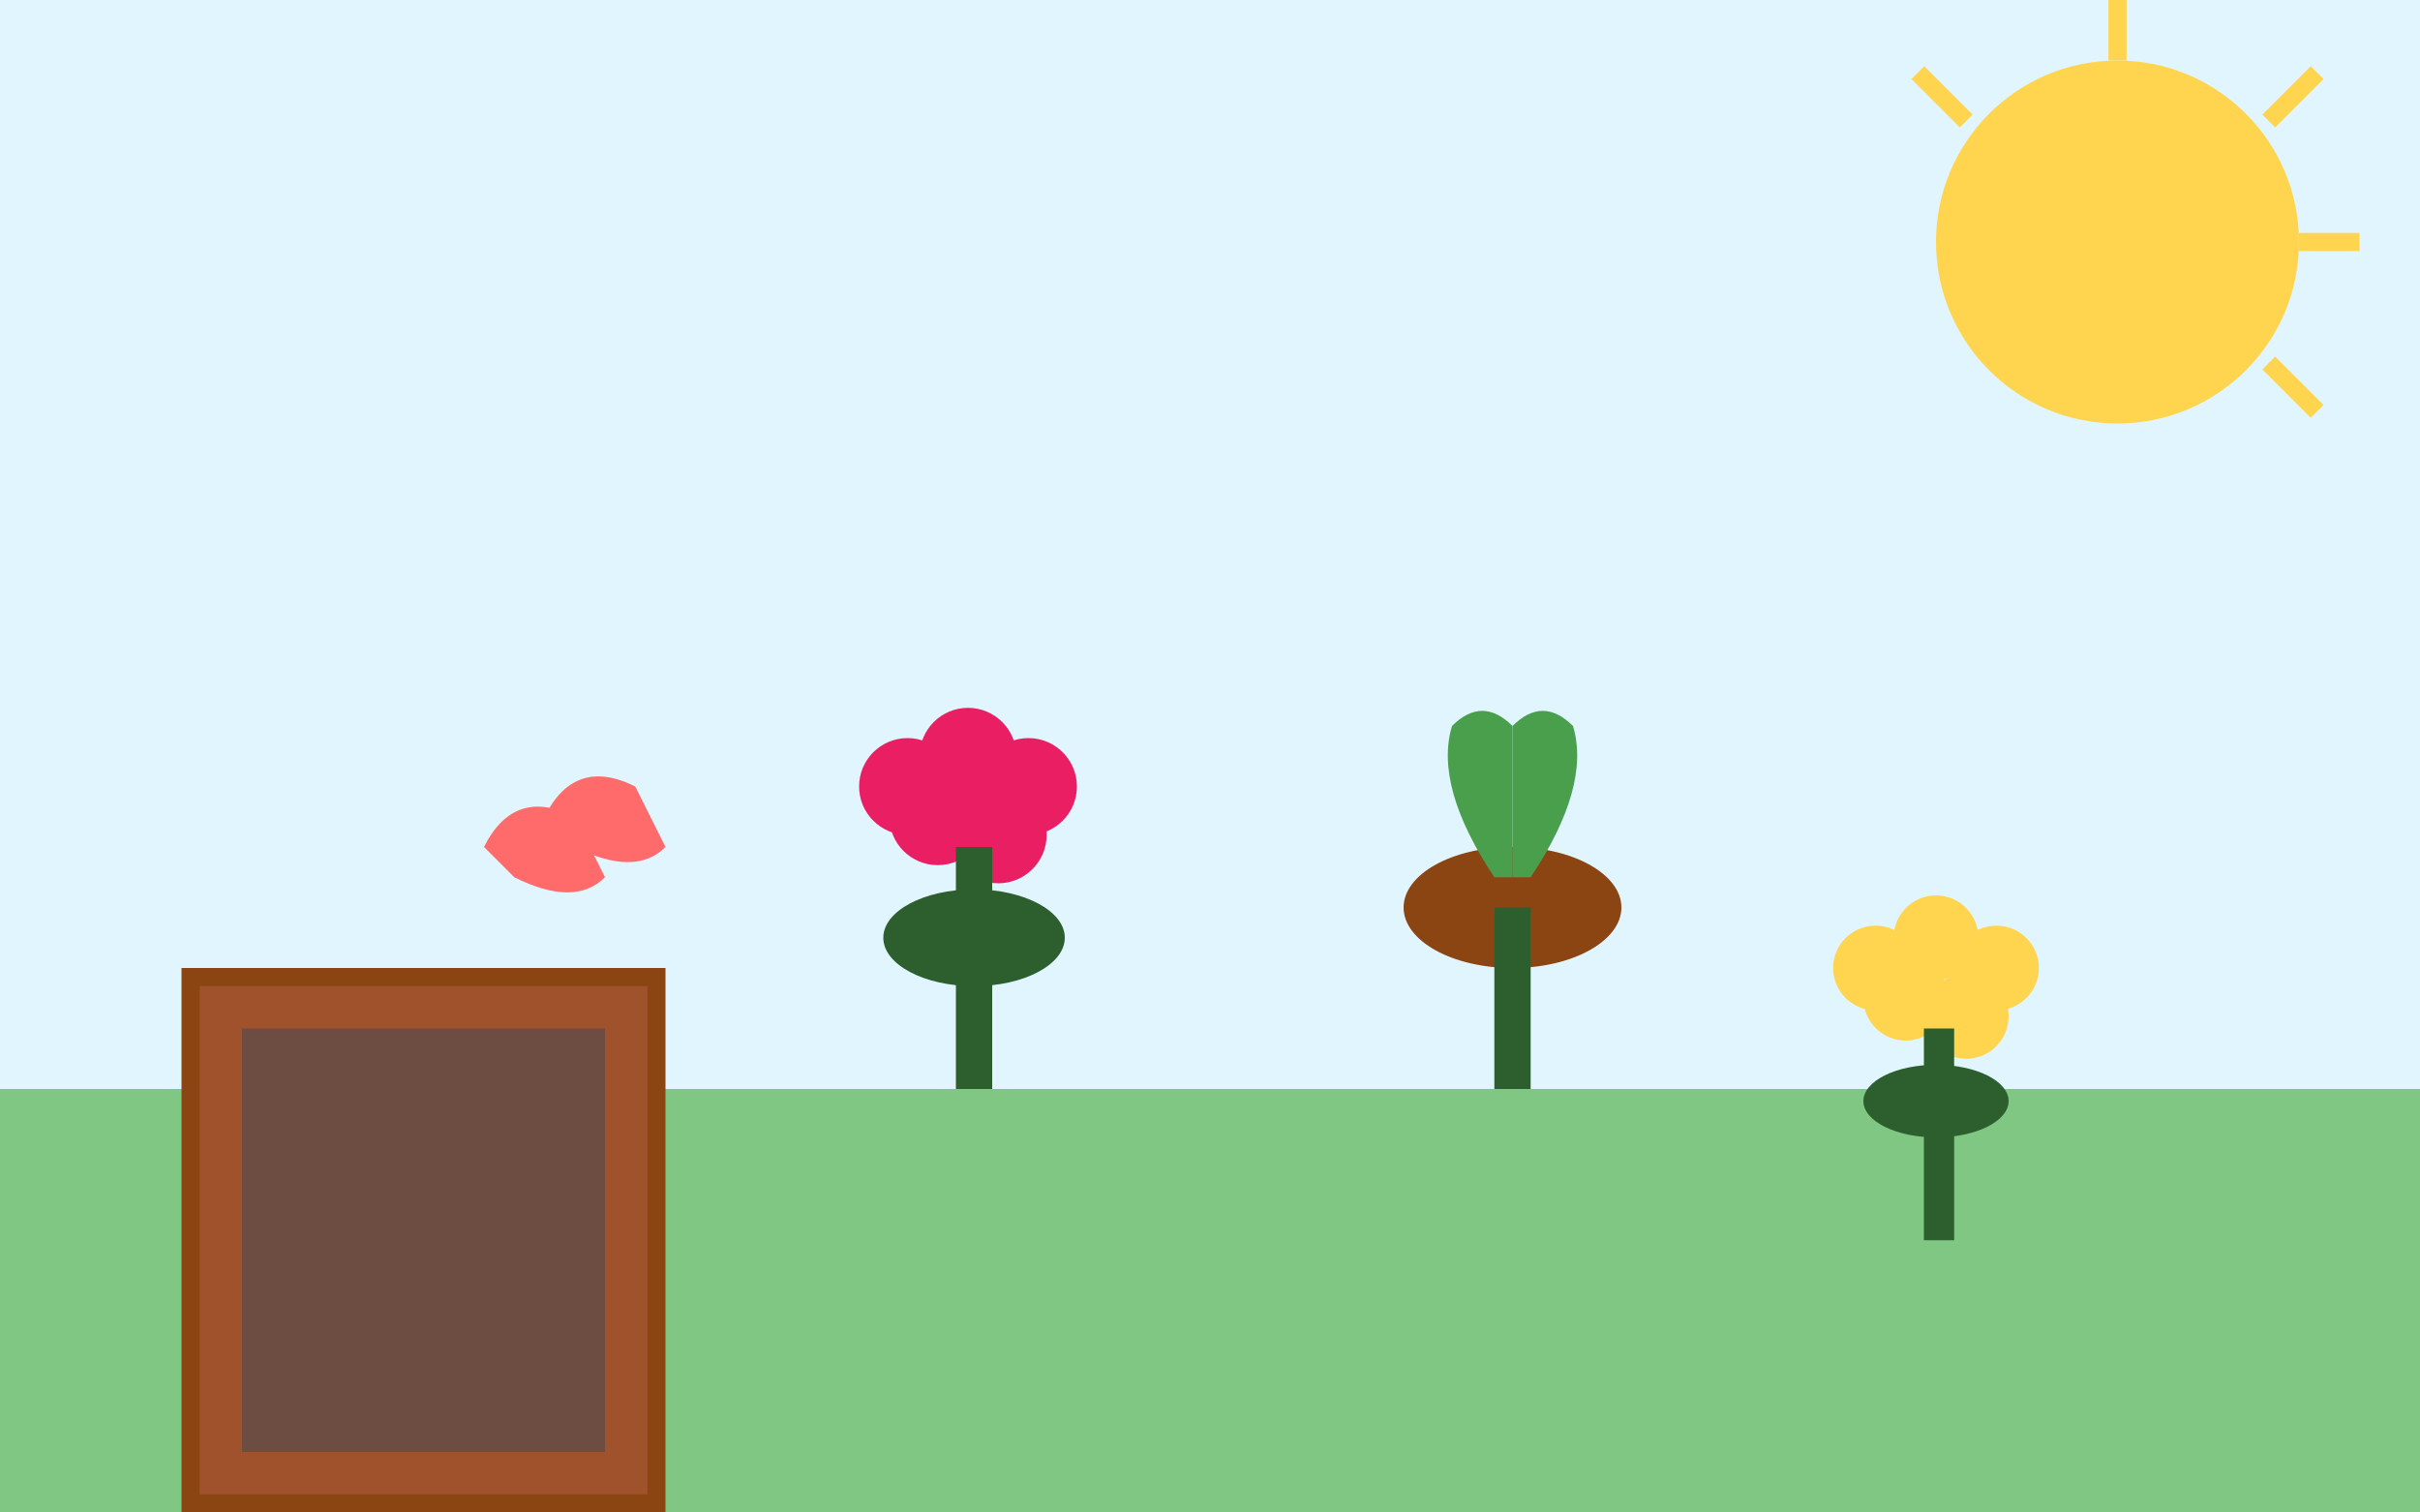 <svg width="400" height="250" viewBox="0 0 400 250" xmlns="http://www.w3.org/2000/svg">
  <rect width="400" height="250" fill="#e1f5fe"/>
  <circle cx="350" cy="40" r="30" fill="#ffd54f"/>
  <line x1="350" y1="10" x2="350" y2="0" stroke="#ffd54f" stroke-width="3"/>
  <line x1="375" y1="20" x2="383" y2="12" stroke="#ffd54f" stroke-width="3"/>
  <line x1="380" y1="40" x2="390" y2="40" stroke="#ffd54f" stroke-width="3"/>
  <line x1="375" y1="60" x2="383" y2="68" stroke="#ffd54f" stroke-width="3"/>
  <line x1="325" y1="20" x2="317" y2="12" stroke="#ffd54f" stroke-width="3"/>
  <rect x="0" y="180" width="400" height="70" fill="#81c784"/>
  <rect x="30" y="160" width="80" height="90" fill="#8B4513"/>
  <rect x="33" y="163" width="74" height="84" fill="#a0522d"/>
  <rect x="40" y="170" width="60" height="70" fill="#6d4c41"/>
  <circle cx="150" cy="130" r="8" fill="#e91e63"/>
  <circle cx="160" cy="125" r="8" fill="#e91e63"/>
  <circle cx="170" cy="130" r="8" fill="#e91e63"/>
  <circle cx="155" cy="135" r="8" fill="#e91e63"/>
  <circle cx="165" cy="138" r="8" fill="#e91e63"/>
  <rect x="158" y="140" width="6" height="40" fill="#2c5f2d"/>
  <ellipse cx="161" cy="155" rx="15" ry="8" fill="#2c5f2d"/>
  <ellipse cx="250" cy="150" rx="18" ry="10" fill="#8B4513"/>
  <rect x="247" y="150" width="6" height="30" fill="#2c5f2d"/>
  <path d="M 247 145 Q 237 130 240 120 Q 245 115 250 120 L 250 145 Z" fill="#4a9f4d"/>
  <path d="M 253 145 Q 263 130 260 120 Q 255 115 250 120 L 250 145 Z" fill="#4a9f4d"/>
  <circle cx="310" cy="160" r="7" fill="#ffd54f"/>
  <circle cx="320" cy="155" r="7" fill="#ffd54f"/>
  <circle cx="330" cy="160" r="7" fill="#ffd54f"/>
  <circle cx="315" cy="165" r="7" fill="#ffd54f"/>
  <circle cx="325" cy="168" r="7" fill="#ffd54f"/>
  <rect x="318" y="170" width="5" height="35" fill="#2c5f2d"/>
  <ellipse cx="320" cy="182" rx="12" ry="6" fill="#2c5f2d"/>
  <path d="M 80 140 Q 85 130 95 135 L 100 145 Q 95 150 85 145 Z" fill="#ff6b6b"/>
  <path d="M 90 135 Q 95 125 105 130 L 110 140 Q 105 145 95 140 Z" fill="#ff6b6b"/>
</svg>
